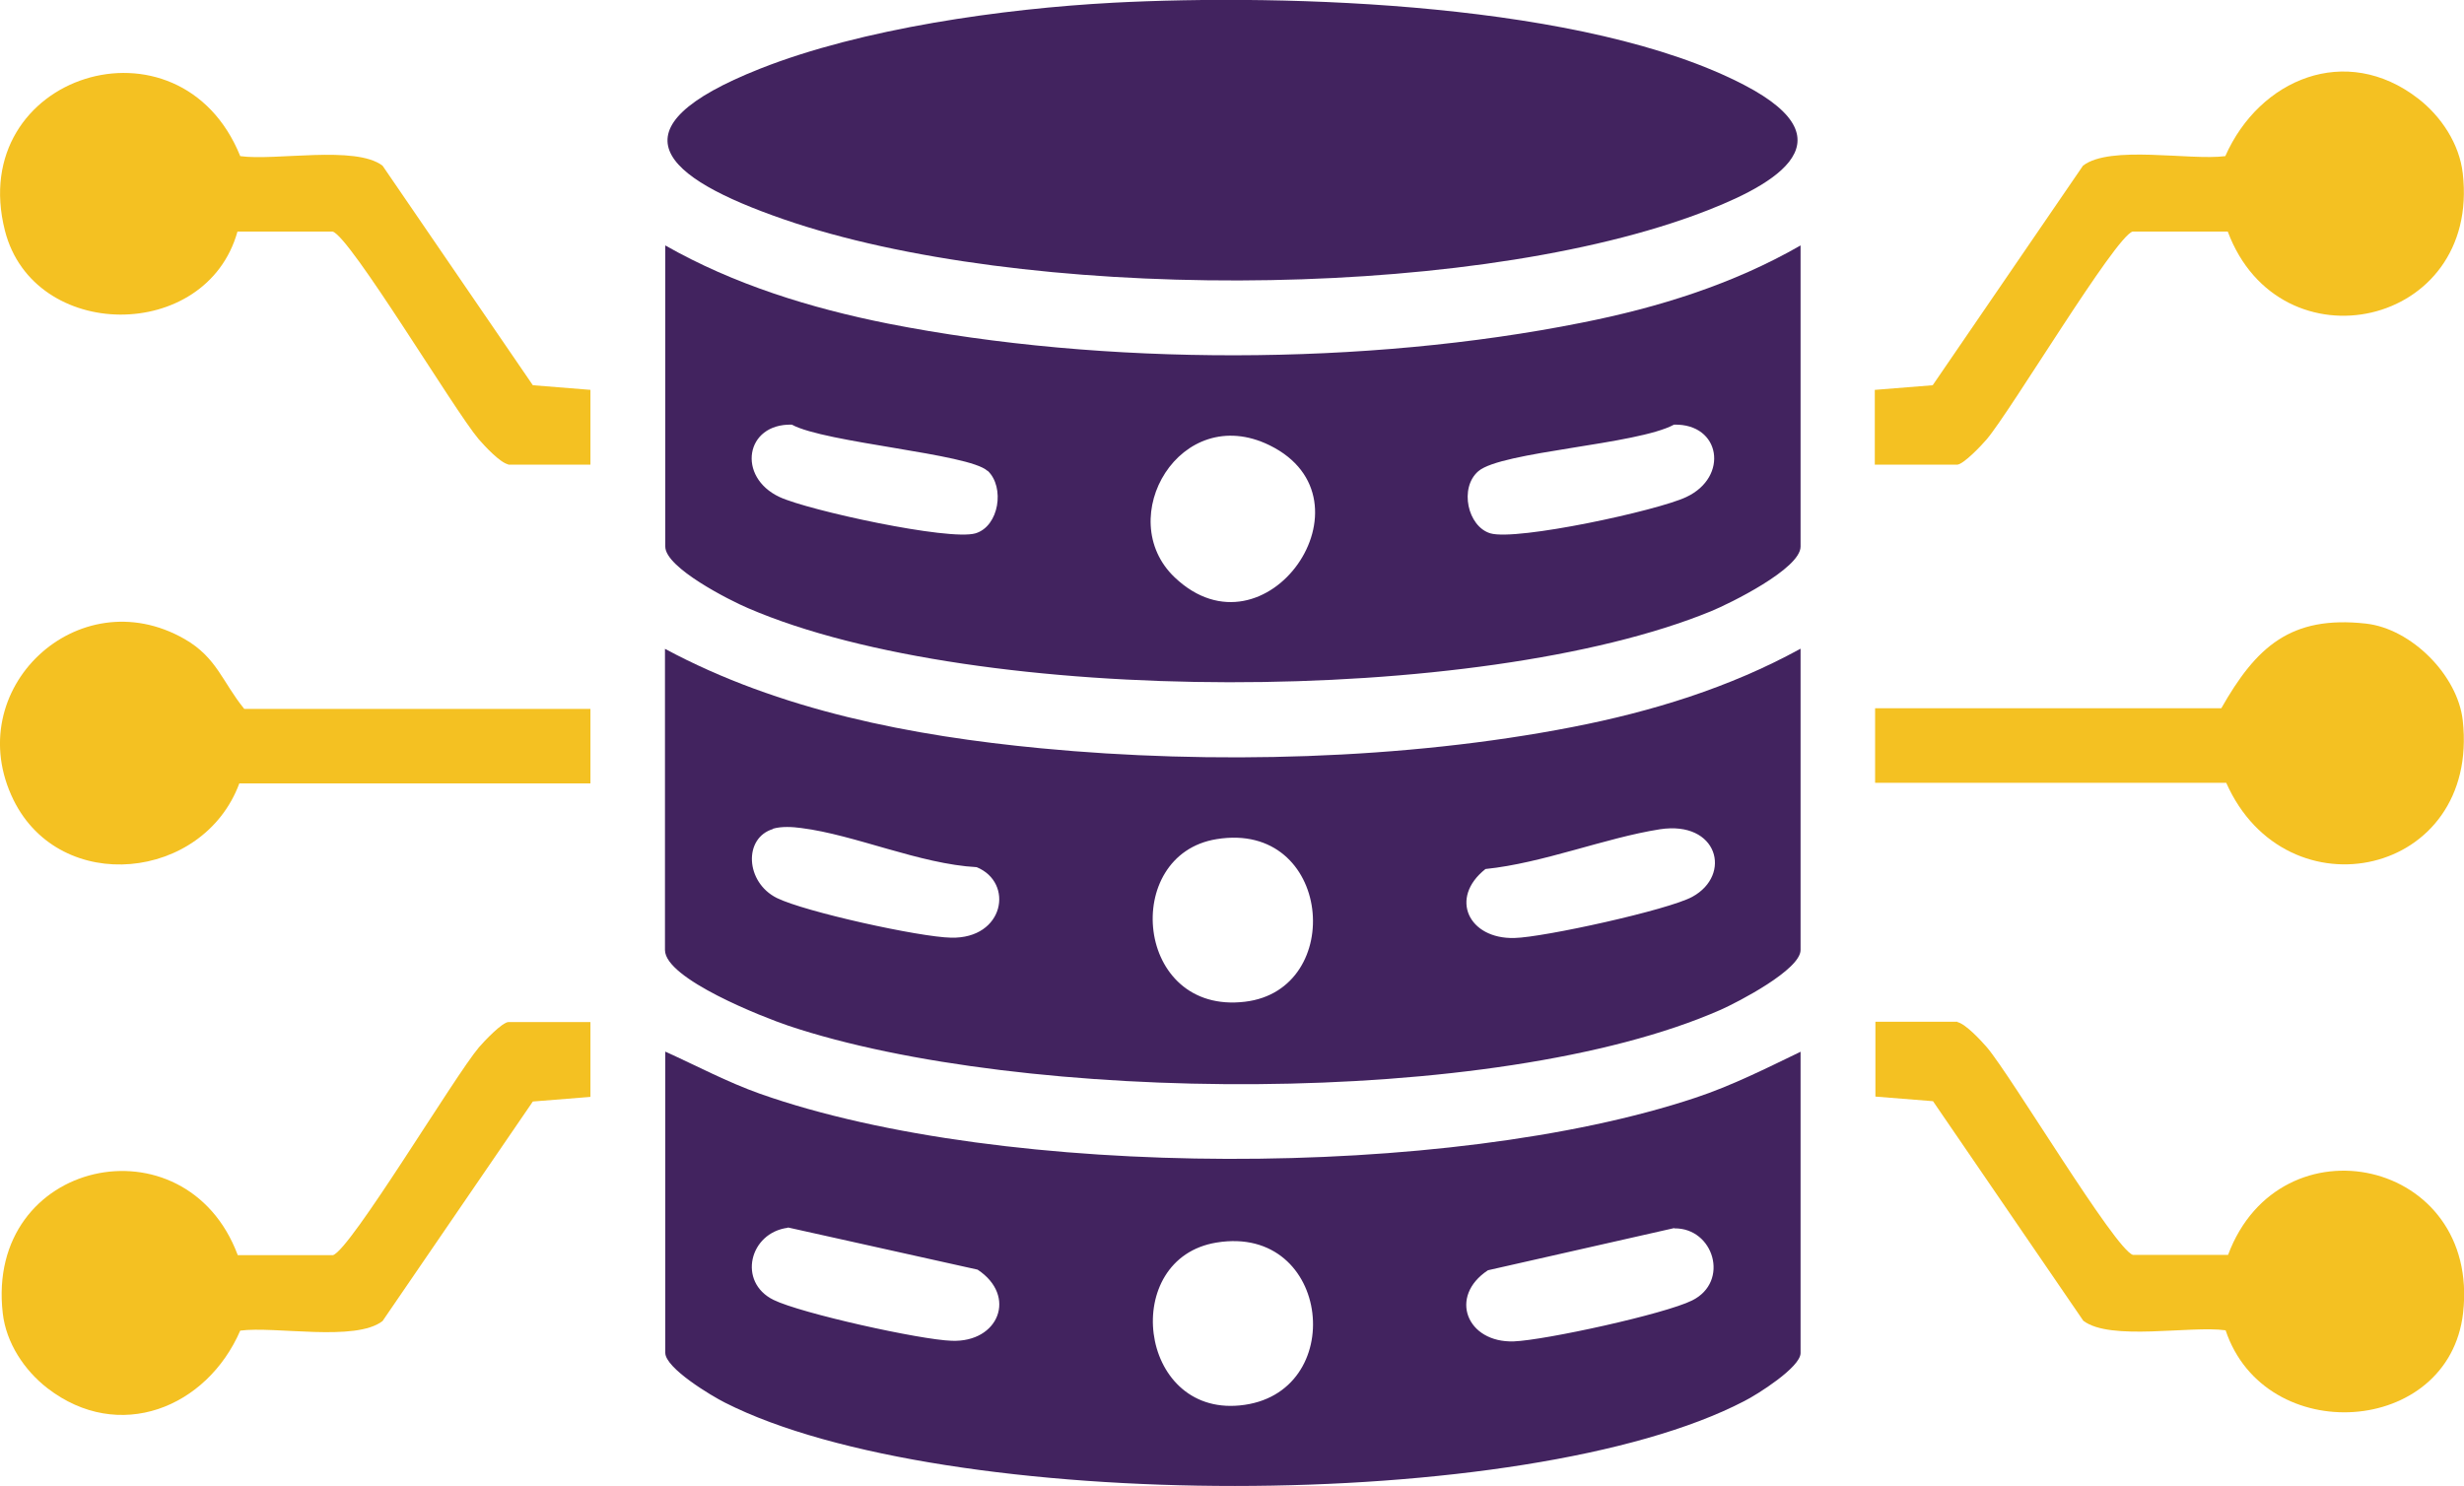 <?xml version="1.0" encoding="UTF-8"?>
<svg id="Layer_1" data-name="Layer 1" xmlns="http://www.w3.org/2000/svg" viewBox="0 0 80 48.27">
  <defs>
    <style>
      .cls-1 {
        fill: #42235f;
      }

      .cls-2 {
        fill: #f4c122;
      }
    </style>
  </defs>
  <path class="cls-1" d="M58.46,34.16v9.78c0,.46-1.41,1.35-1.83,1.56-7.07,3.68-25.99,3.65-33.09.05-.44-.22-1.94-1.12-1.94-1.62v-9.78c1.02.46,2.01.99,3.08,1.37,7.94,2.8,22.38,2.79,30.36.13,1.18-.39,2.31-.96,3.43-1.5ZM25.58,39.87c-1.25.16-1.64,1.76-.47,2.34.89.44,4.78,1.3,5.79,1.33,1.53.06,2.13-1.46.84-2.31l-6.16-1.37ZM54.36,39.88l-6.05,1.37c-1.29.85-.69,2.36.84,2.31,1.02-.04,4.91-.89,5.79-1.33,1.23-.61.7-2.36-.58-2.34ZM39.5,40.35c-3.14.51-2.56,5.61.75,5.29,3.55-.34,2.99-5.9-.75-5.29Z"/>
  <path class="cls-1" d="M58.46,7.97v9.78c0,.72-2.3,1.85-2.91,2.1-7.49,3.07-23.82,3.11-31.26-.1-.59-.25-2.69-1.31-2.69-2V7.97c2.23,1.27,4.73,2.04,7.24,2.54,7.01,1.38,15.51,1.37,22.51-.03,2.48-.49,4.92-1.25,7.11-2.51ZM32.06,15.29c-.6-.56-5.27-.91-6.35-1.5-1.52-.04-1.79,1.7-.4,2.35.92.43,5.5,1.43,6.36,1.18.77-.23.96-1.5.4-2.03ZM48,15.3c-.63.54-.35,1.8.39,2.02.86.25,5.44-.74,6.36-1.18,1.39-.65,1.12-2.39-.4-2.35-1.2.65-5.6.87-6.35,1.51ZM38.14,18.75c2.96,2.81,6.67-2.53,3.08-4.29-2.9-1.42-5.1,2.37-3.08,4.29Z"/>
  <path class="cls-1" d="M58.46,21.07v9.78c0,.64-2.03,1.69-2.59,1.94-7.32,3.22-22.72,3.05-30.27.52-.8-.27-4.01-1.52-4.01-2.46v-9.78c3.72,2,8.02,2.83,12.21,3.23,5.52.53,11.81.37,17.25-.69,2.57-.5,5.11-1.28,7.4-2.54ZM25.1,26.92c-.97.29-.9,1.73.12,2.24.91.45,4.63,1.27,5.66,1.29,1.73.04,2.05-1.79.83-2.29-1.84-.1-3.95-1.05-5.69-1.27-.29-.04-.64-.06-.92.02ZM53.89,26.93c-1.78.28-3.8,1.1-5.66,1.29-1.19.94-.55,2.28.94,2.24.94-.02,5-.91,5.78-1.34,1.29-.71.83-2.48-1.06-2.19ZM39.5,27.25c-3.11.5-2.66,5.71.92,5.28,3.3-.39,2.83-5.89-.92-5.28Z"/>
  <path class="cls-1" d="M36.11.09c5.72-.3,15.4,0,20.52,2.67,3.63,1.89.8,3.35-1.64,4.24-7.67,2.79-21.84,2.79-29.55.12-3.93-1.36-5.69-2.94-.76-4.89,3.31-1.31,7.89-1.95,11.44-2.14Z"/>
  <path class="cls-2" d="M60.88,12.66l1.87-.15,4.88-7.13c.88-.68,3.48-.16,4.62-.31,1.11-2.51,3.92-3.68,6.26-1.87.75.58,1.34,1.47,1.45,2.43.58,5.01-5.94,6.41-7.63,1.89h-3.09c-.57.17-3.95,5.82-4.74,6.75-.17.2-.76.82-.96.82h-2.67v-2.43Z"/>
  <path class="cls-2" d="M16.5,15.08c-.27-.06-.76-.59-.96-.82-.79-.93-4.17-6.58-4.74-6.74h-3.09c-1.01,3.62-6.63,3.58-7.55-.03C-1.13,2.42,5.84.23,7.8,5.07c1.14.16,3.74-.36,4.62.31l4.88,7.13,1.87.15v2.43h-2.67Z"/>
  <path class="cls-2" d="M19.17,33.19v2.43l-1.87.15-4.88,7.13c-.88.68-3.48.16-4.62.31-1.09,2.51-3.94,3.66-6.26,1.87-.75-.58-1.34-1.47-1.45-2.43-.58-5.01,5.94-6.41,7.63-1.89h3.09c.57-.17,3.95-5.82,4.74-6.75.17-.2.76-.82.96-.82h2.67Z"/>
  <path class="cls-2" d="M63.55,33.19c.27.06.76.59.96.82.79.93,4.17,6.58,4.74,6.74h3.09c1.69-4.52,8.2-3.12,7.63,1.89-.46,4-6.43,4.38-7.71.56-1.14-.16-3.74.36-4.62-.31l-4.88-7.13-1.87-.15v-2.43h2.67Z"/>
  <path class="cls-2" d="M60.88,25.43v-2.43h11.24c1.13-1.99,2.25-3.02,4.69-2.75,1.48.16,2.99,1.68,3.15,3.15.56,5.06-5.73,6.42-7.68,2.02h-11.4Z"/>
  <path class="cls-2" d="M19.17,23.01v2.43H7.77c-1.17,3.16-5.8,3.64-7.33.54-1.76-3.58,2.09-7.21,5.55-5.23,1.05.6,1.23,1.4,1.94,2.27h11.24Z"/>
</svg>